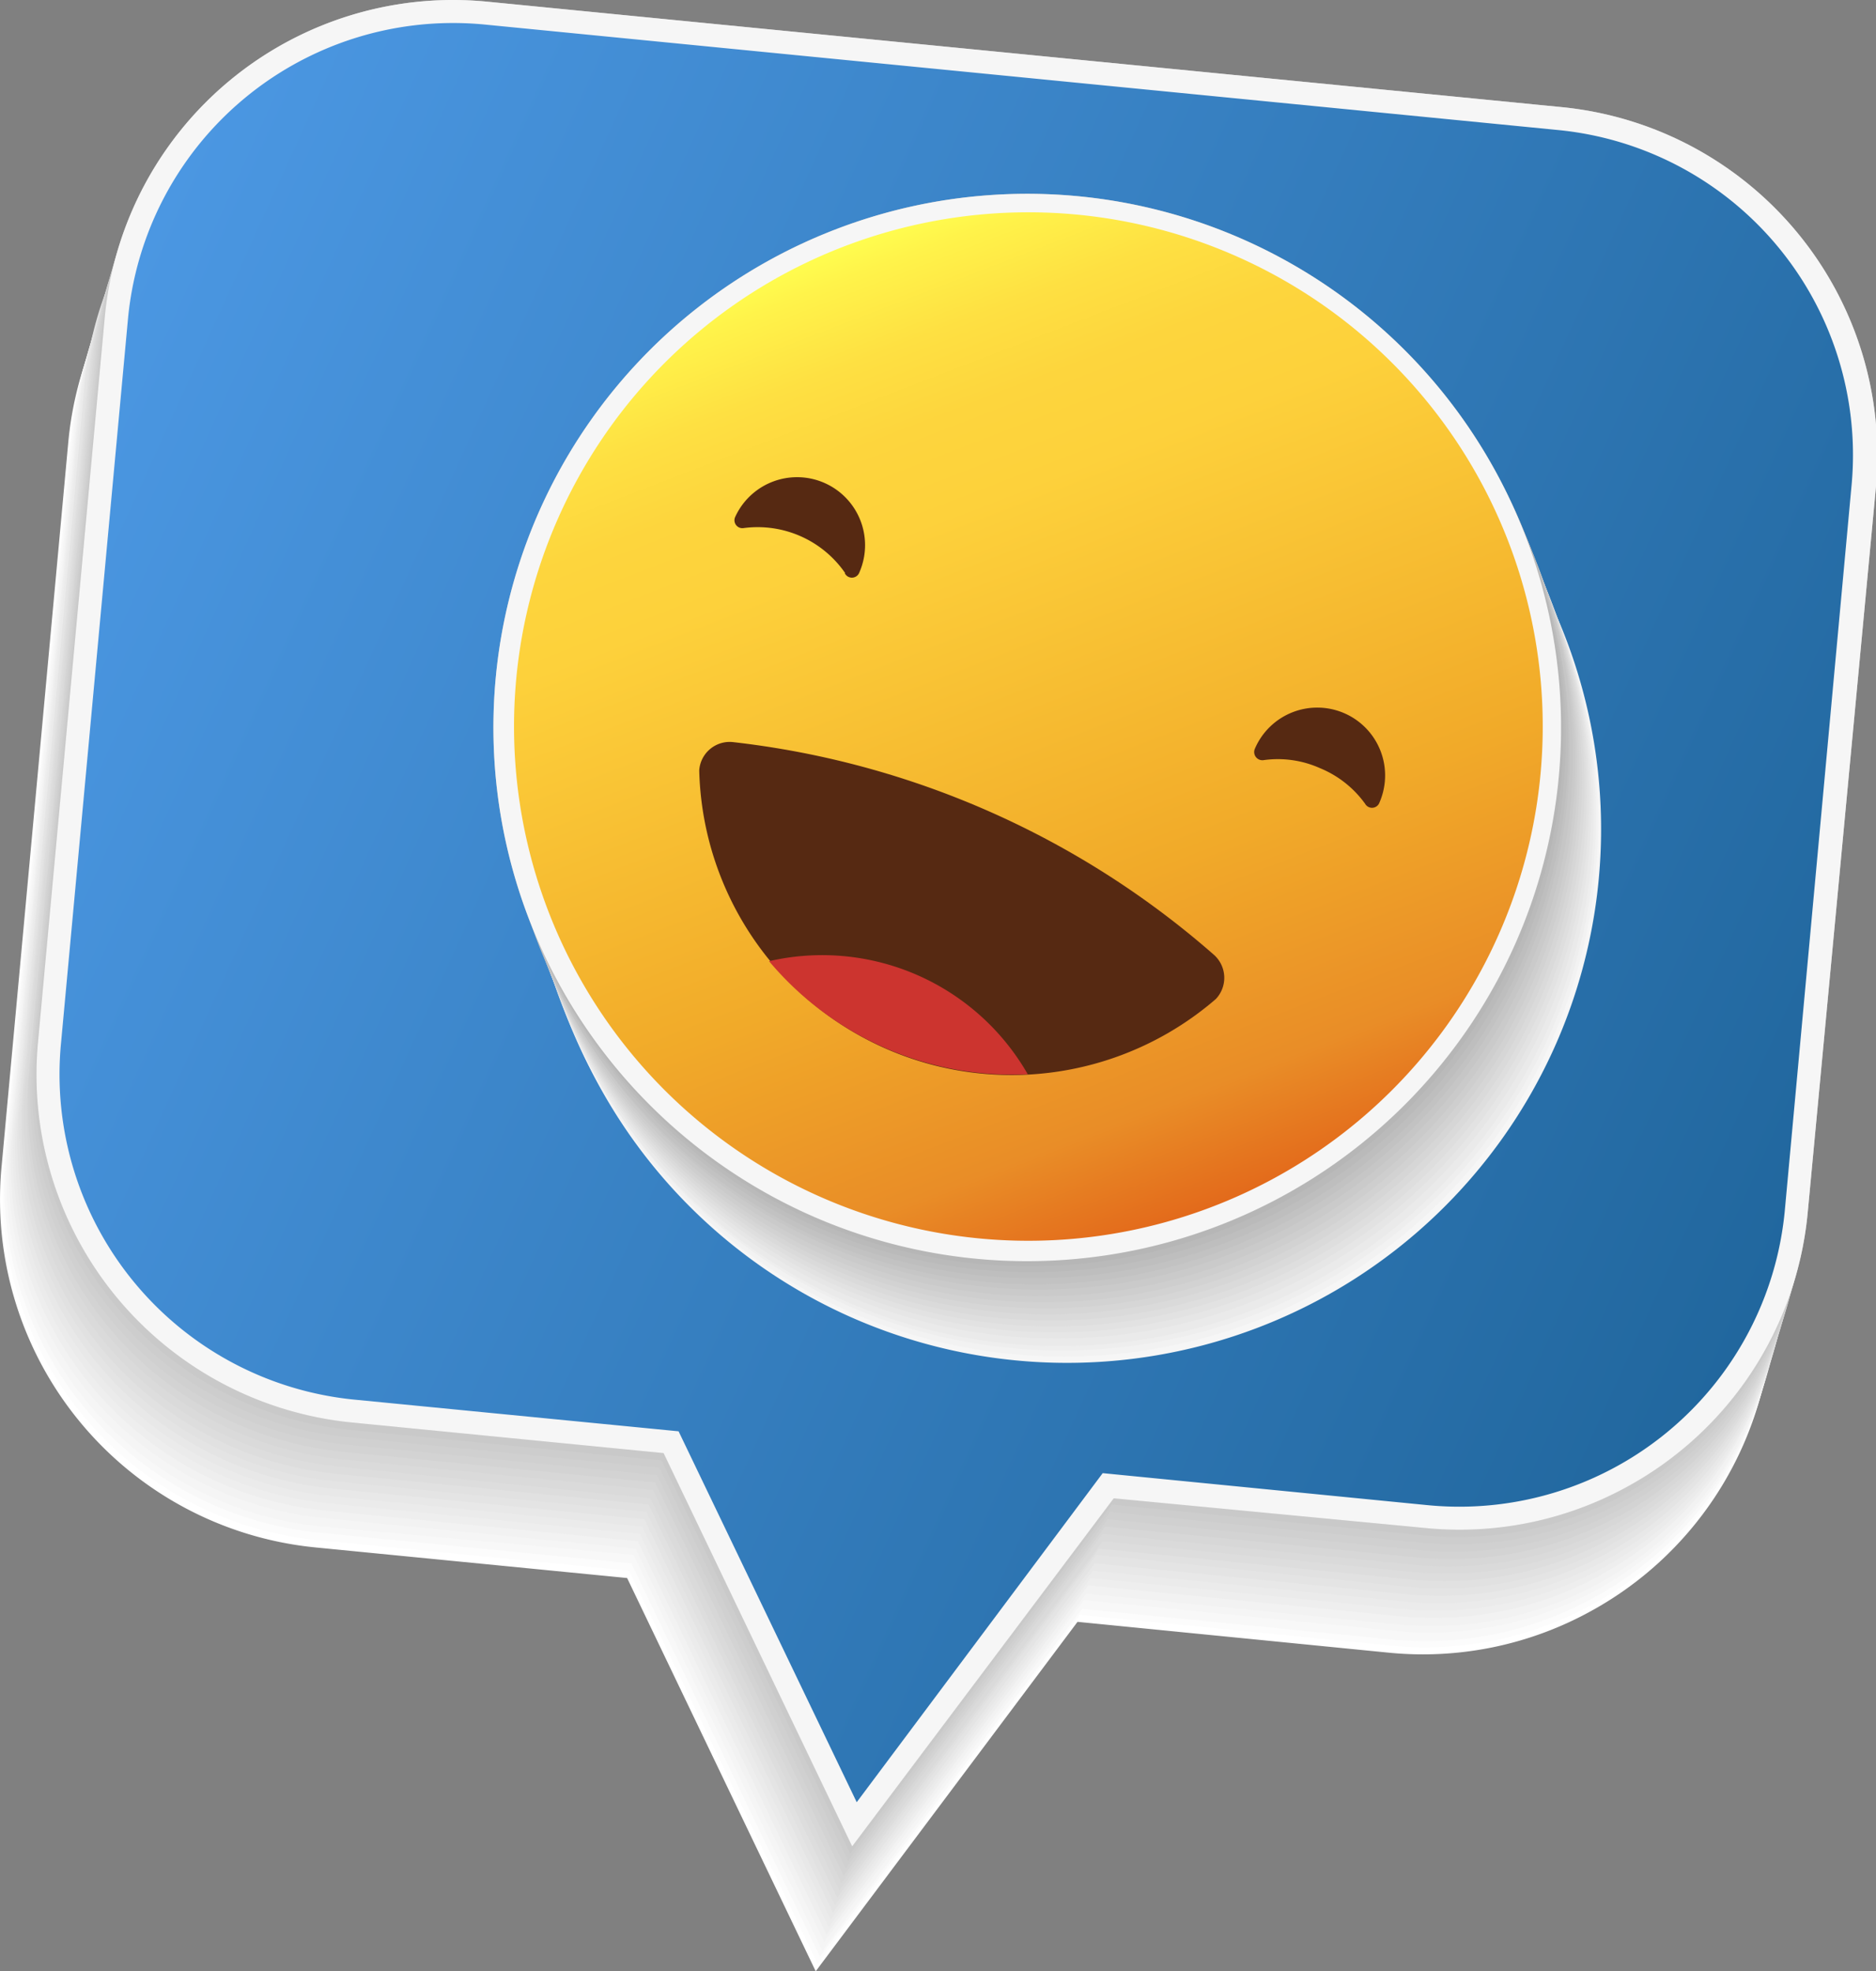 <svg xmlns="http://www.w3.org/2000/svg" xmlns:xlink="http://www.w3.org/1999/xlink" viewBox="0 0 66.35 69.73"><rect x="0" y="0" width="66.35" height="69.73" fill="#808080" stroke="none"/><defs><style>.cls-1{isolation:isolate;}.cls-2{mix-blend-mode:multiply;}.cls-3{fill:#fff;}.cls-4{fill:#fcfcfc;}.cls-5{fill:#f8f8f8;}.cls-6{fill:#f5f5f5;}.cls-7{fill:#f2f2f2;}.cls-8{fill:#eee;}.cls-9{fill:#ebebeb;}.cls-10{fill:#e8e8e8;}.cls-11{fill:#e4e4e4;}.cls-12{fill:#e1e1e1;}.cls-13{fill:#ddd;}.cls-14{fill:#dadada;}.cls-15{fill:#d7d7d7;}.cls-16{fill:#d3d3d3;}.cls-17{fill:#d0d0d0;}.cls-18{fill:#cdcdcd;}.cls-19{fill:#c9c9c9;}.cls-20{fill:#c6c6c6;}.cls-21{fill:#f6f6f6;}.cls-22{fill:url(#linear-gradient);}.cls-23{fill:#eaeaea;}.cls-24{fill:#e6e6e6;}.cls-25{fill:#e2e2e2;}.cls-26{fill:#dedede;}.cls-27{fill:#d6d6d6;}.cls-28{fill:#d2d2d2;}.cls-29{fill:#cecece;}.cls-30{fill:#cacaca;}.cls-31{fill:#c2c2c2;}.cls-32{fill:#bebebe;}.cls-33{fill:#bababa;}.cls-34{fill:#b6b6b6;}.cls-35{fill:#b2b2b2;}.cls-36{fill:url(#昦鳧緪禖_緪錓_3);}.cls-37{fill:#562912;}.cls-38{fill:#cc342f;}</style><linearGradient id="linear-gradient" x1="-232.56" y1="381.05" x2="-184.71" y2="428.91" gradientTransform="translate(86.05 -423.11) rotate(-20.54)" gradientUnits="userSpaceOnUse"><stop offset="0" stop-color="#4b97e2"/><stop offset="1" stop-color="#21679e"/></linearGradient><linearGradient id="昦鳧緪禖_緪錓_3" x1="110.81" y1="626.46" x2="136.53" y2="652.18" gradientTransform="translate(182.05 -608.95) rotate(23.88)" gradientUnits="userSpaceOnUse"><stop offset="0" stop-color="#fffd4f"/><stop offset="0.03" stop-color="#fff34a"/><stop offset="0.11" stop-color="#fee042"/><stop offset="0.19" stop-color="#fdd53d"/><stop offset="0.28" stop-color="#fdd13b"/><stop offset="0.67" stop-color="#f1aa29"/><stop offset="0.89" stop-color="#e98d27"/><stop offset="1" stop-color="#e36a1b"/></linearGradient></defs><title>資產 4</title><g class="cls-1"><g id="圖層_2" data-name="圖層 2"><g id="栝鍣_1" data-name="栝鍣 1"><g class="cls-2"><path class="cls-3" d="M56.25,57a12.3,12.3,0,0,1-7.14,1.46l-11-1.09L28.85,69.73,22.18,55.82l-11-1.08A12.37,12.37,0,0,1,.06,41.22L2.42,15.59A12.36,12.36,0,0,1,15.94,4.48l38,3.73A12.39,12.39,0,0,1,65,21.73L62.64,47.36A12.38,12.38,0,0,1,56.25,57Z"/><path class="cls-4" d="M56.33,56.75a12.3,12.3,0,0,1-7.14,1.46l-11-1.09L28.92,69.47,22.25,55.56l-11-1.08A12.37,12.37,0,0,1,.14,41L2.5,15.33A12.36,12.36,0,0,1,16,4.22L54,8a12.37,12.37,0,0,1,11.1,13.52L62.71,47.1a12.36,12.36,0,0,1-6.38,9.65Z"/><path class="cls-5" d="M56.41,56.49A12.33,12.33,0,0,1,49.27,58l-11-1.09L29,69.21,22.33,55.3l-11-1.08A12.37,12.37,0,0,1,.21,40.7L2.57,15.07A12.36,12.36,0,0,1,16.09,4l38,3.73a12.39,12.39,0,0,1,11.1,13.52L62.79,46.84a12.36,12.36,0,0,1-6.38,9.65Z"/><path class="cls-6" d="M56.48,56.23a12.3,12.3,0,0,1-7.14,1.46l-11-1.09L29.08,69,22.41,55,11.39,54A12.37,12.37,0,0,1,.29,40.44L2.65,14.81A12.36,12.36,0,0,1,16.17,3.7L54.12,7.43A12.37,12.37,0,0,1,65.22,21L62.86,46.58a12.34,12.34,0,0,1-6.38,9.65Z"/><path class="cls-7" d="M56.56,56a12.31,12.31,0,0,1-7.14,1.46l-11-1.09L29.15,68.69,22.48,54.78l-11-1.08A12.35,12.35,0,0,1,.37,40.18L2.73,14.55A12.36,12.36,0,0,1,16.25,3.44l38,3.73A12.37,12.37,0,0,1,65.3,20.69L62.94,46.32A12.36,12.36,0,0,1,56.56,56Z"/><path class="cls-8" d="M56.63,55.71a12.3,12.3,0,0,1-7.14,1.46l-11-1.09L29.23,68.43,22.56,54.52l-11-1.08A12.37,12.37,0,0,1,.44,39.92L2.8,14.29A12.36,12.36,0,0,1,16.32,3.18l38,3.73A12.39,12.39,0,0,1,65.38,20.43L63,46.06a12.35,12.35,0,0,1-6.39,9.65Z"/><path class="cls-9" d="M56.71,55.45a12.3,12.3,0,0,1-7.14,1.46l-11-1.09L29.31,68.17,22.63,54.26l-11-1.08A12.37,12.37,0,0,1,.52,39.66L2.88,14A12.36,12.36,0,0,1,16.4,2.92l38,3.73a12.37,12.37,0,0,1,11.1,13.52L63.09,45.8a12.34,12.34,0,0,1-6.38,9.65Z"/><path class="cls-10" d="M56.79,55.19a12.33,12.33,0,0,1-7.14,1.46l-11-1.09L29.38,67.91,22.71,54l-11-1.08A12.37,12.37,0,0,1,.59,39.4L3,13.77A12.37,12.37,0,0,1,16.47,2.66l38,3.73a12.38,12.38,0,0,1,11.1,13.52L63.17,45.54a12.36,12.36,0,0,1-6.38,9.65Z"/><path class="cls-11" d="M56.86,54.93a12.3,12.3,0,0,1-7.14,1.46l-11-1.09L29.46,67.65,22.79,53.74l-11-1.08A12.37,12.37,0,0,1,.67,39.14L3,13.51A12.36,12.36,0,0,1,16.55,2.4l38,3.73A12.37,12.37,0,0,1,65.6,19.65L63.24,45.28a12.34,12.34,0,0,1-6.38,9.65Z"/><path class="cls-12" d="M56.94,54.67a12.31,12.31,0,0,1-7.14,1.46L38.78,55,29.53,67.39,22.86,53.48l-11-1.08A12.37,12.37,0,0,1,.75,38.88L3.11,13.25A12.36,12.36,0,0,1,16.63,2.14l38,3.73a12.37,12.37,0,0,1,11.1,13.52L63.32,45a12.36,12.36,0,0,1-6.38,9.65Z"/><path class="cls-13" d="M57,54.41a12.28,12.28,0,0,1-7.13,1.46l-11-1.09L29.61,67.13,22.94,53.22l-11-1.08A12.37,12.37,0,0,1,.82,38.62L3.18,13A12.36,12.36,0,0,1,16.7,1.88l38,3.73a12.39,12.39,0,0,1,11.1,13.52L63.4,44.76A12.36,12.36,0,0,1,57,54.41Z"/><path class="cls-14" d="M57.09,54.15A12.3,12.3,0,0,1,50,55.61l-11-1.09L29.69,66.87,23,53,12,51.88A12.37,12.37,0,0,1,.9,38.36L3.26,12.73A12.36,12.36,0,0,1,16.78,1.62L54.73,5.35a12.37,12.37,0,0,1,11.1,13.52L63.47,44.5a12.34,12.34,0,0,1-6.38,9.65Z"/><path class="cls-15" d="M57.17,53.89A12.33,12.33,0,0,1,50,55.35L39,54.26,29.76,66.61,23.09,52.7l-11-1.08A12.37,12.37,0,0,1,1,38.1L3.33,12.47A12.37,12.37,0,0,1,16.86,1.36l38,3.73a12.37,12.37,0,0,1,11.1,13.52L63.55,44.24a12.36,12.36,0,0,1-6.38,9.65Z"/><path class="cls-16" d="M57.24,53.63a12.3,12.3,0,0,1-7.14,1.46L39.09,54,29.84,66.35,23.17,52.44l-11-1.08A12.37,12.37,0,0,1,1.05,37.84L3.41,12.21A12.36,12.36,0,0,1,16.93,1.1l38,3.73A12.38,12.38,0,0,1,66,18.35L63.63,44a12.38,12.38,0,0,1-6.39,9.65Z"/><path class="cls-17" d="M57.32,53.37a12.3,12.3,0,0,1-7.14,1.46l-11-1.09L29.91,66.09,23.24,52.18l-11-1.08A12.37,12.37,0,0,1,1.13,37.58L3.49,12A12.36,12.36,0,0,1,17,.84L55,4.57a12.38,12.38,0,0,1,11.1,13.52L63.7,43.72a12.36,12.36,0,0,1-6.38,9.65Z"/><path class="cls-18" d="M57.4,53.11a12.33,12.33,0,0,1-7.14,1.46l-11-1.09L30,65.83,23.32,51.92l-11-1.08A12.37,12.37,0,0,1,1.2,37.32L3.56,11.69A12.36,12.36,0,0,1,17.08.58L55,4.31a12.39,12.39,0,0,1,11.1,13.52L63.78,43.46a12.36,12.36,0,0,1-6.38,9.65Z"/><path class="cls-19" d="M57.47,52.85a12.3,12.3,0,0,1-7.14,1.46l-11-1.09L30.07,65.57,23.4,51.66l-11-1.08A12.37,12.37,0,0,1,1.28,37.06L3.64,11.43A12.36,12.36,0,0,1,17.16.32l38,3.73a12.38,12.38,0,0,1,11.1,13.52L63.85,43.2a12.34,12.34,0,0,1-6.38,9.65Z"/><path class="cls-20" d="M57.55,52.59a12.31,12.31,0,0,1-7.14,1.46L39.39,53,30.14,65.31,23.47,51.4l-11-1.08A12.37,12.37,0,0,1,1.35,36.8L3.71,11.17A12.37,12.37,0,0,1,17.24.06l38,3.73a12.38,12.38,0,0,1,11.1,13.52L63.93,42.94a12.36,12.36,0,0,1-6.38,9.65Z"/></g><path class="cls-21" d="M57.55,52.59a12.31,12.31,0,0,1-7.14,1.46L39.39,53,30.14,65.31,23.47,51.4l-11-1.08A12.37,12.37,0,0,1,1.35,36.8L3.71,11.17A12.37,12.37,0,0,1,17.24.06l38,3.73a12.38,12.38,0,0,1,11.1,13.52L63.93,42.94a12.36,12.36,0,0,1-6.38,9.65Z"/><path class="cls-22" d="M55.11,4.6,17.16.87A11.55,11.55,0,0,0,4.53,11.24L2.16,36.88A11.56,11.56,0,0,0,12.54,49.51L24,50.63,30.3,63.75,39,52.11l11.47,1.13A11.56,11.56,0,0,0,63.12,42.87l2.36-25.64A11.55,11.55,0,0,0,55.11,4.6Z"/><g class="cls-2"><path class="cls-21" d="M30.09,46.59A18.88,18.88,0,1,1,55,37,18.89,18.89,0,0,1,30.09,46.59Z"/><path class="cls-7" d="M30,46.38a18.88,18.88,0,1,1,24.9-9.62A18.9,18.9,0,0,1,30,46.38Z"/><path class="cls-8" d="M29.93,46.16a18.87,18.87,0,1,1,24.9-9.61A18.89,18.89,0,0,1,29.93,46.16Z"/><path class="cls-23" d="M29.84,46a18.88,18.88,0,1,1,24.91-9.62A18.89,18.89,0,0,1,29.84,46Z"/><path class="cls-24" d="M29.76,45.74a18.88,18.88,0,1,1,24.9-9.62A18.9,18.9,0,0,1,29.76,45.74Z"/><path class="cls-25" d="M29.68,45.52a18.88,18.88,0,1,1,24.9-9.61A18.89,18.89,0,0,1,29.68,45.52Z"/><path class="cls-26" d="M29.6,45.31a18.88,18.88,0,1,1,24.9-9.62A18.89,18.89,0,0,1,29.6,45.31Z"/><path class="cls-14" d="M29.52,45.1a18.88,18.88,0,1,1,24.9-9.62A18.89,18.89,0,0,1,29.52,45.1Z"/><path class="cls-27" d="M29.43,44.88a18.88,18.88,0,1,1,24.9-9.61A18.89,18.89,0,0,1,29.43,44.88Z"/><path class="cls-28" d="M29.35,44.67a18.88,18.88,0,1,1,24.9-9.62A18.89,18.89,0,0,1,29.35,44.67Z"/><path class="cls-29" d="M29.27,44.46a18.88,18.88,0,1,1,24.9-9.62A18.9,18.9,0,0,1,29.27,44.46Z"/><path class="cls-30" d="M29.19,44.24a18.88,18.88,0,1,1,24.9-9.61A18.89,18.89,0,0,1,29.19,44.24Z"/><path class="cls-20" d="M29.1,44A18.88,18.88,0,1,1,54,34.41,18.89,18.89,0,0,1,29.1,44Z"/><path class="cls-31" d="M29,43.82a18.88,18.88,0,1,1,24.9-9.62A18.9,18.9,0,0,1,29,43.82Z"/><path class="cls-32" d="M28.94,43.6A18.88,18.88,0,1,1,53.84,34,18.89,18.89,0,0,1,28.94,43.6Z"/><path class="cls-33" d="M28.86,43.39a18.88,18.88,0,1,1,24.9-9.62A18.89,18.89,0,0,1,28.86,43.39Z"/><path class="cls-34" d="M28.77,43.18a18.88,18.88,0,1,1,24.91-9.62A18.9,18.9,0,0,1,28.77,43.18Z"/><path class="cls-35" d="M28.69,43a18.88,18.88,0,1,1,24.9-9.61A18.89,18.89,0,0,1,28.69,43Z"/></g><path class="cls-21" d="M28.69,43a18.88,18.88,0,1,1,24.9-9.61A18.89,18.89,0,0,1,28.69,43Z"/><path class="cls-36" d="M53,33.07a18.19,18.19,0,1,1-9.26-24A18.18,18.18,0,0,1,53,33.07Z"/><path class="cls-37" d="M48.28,28.43a.28.28,0,0,0,.49,0h0a2.4,2.4,0,1,0-4.39-1.94h0a.29.29,0,0,0,.3.4,3.64,3.64,0,0,1,2,.28A3.7,3.7,0,0,1,48.28,28.43Z"/><path class="cls-37" d="M29.88,20.28a.28.28,0,0,0,.5,0h0A2.4,2.4,0,0,0,26,18.29h0a.28.28,0,0,0,.3.39,3.76,3.76,0,0,1,3.59,1.59Z"/><path class="cls-37" d="M25.92,26.25a1.08,1.08,0,0,0-1.19,1A11.05,11.05,0,0,0,43,35.34a1.09,1.09,0,0,0-.06-1.56A31.1,31.1,0,0,0,25.92,26.25Z"/><path class="cls-38" d="M27.2,34A11.24,11.24,0,0,0,36.35,38,8.38,8.38,0,0,0,27.2,34Z"/></g></g></g></svg>